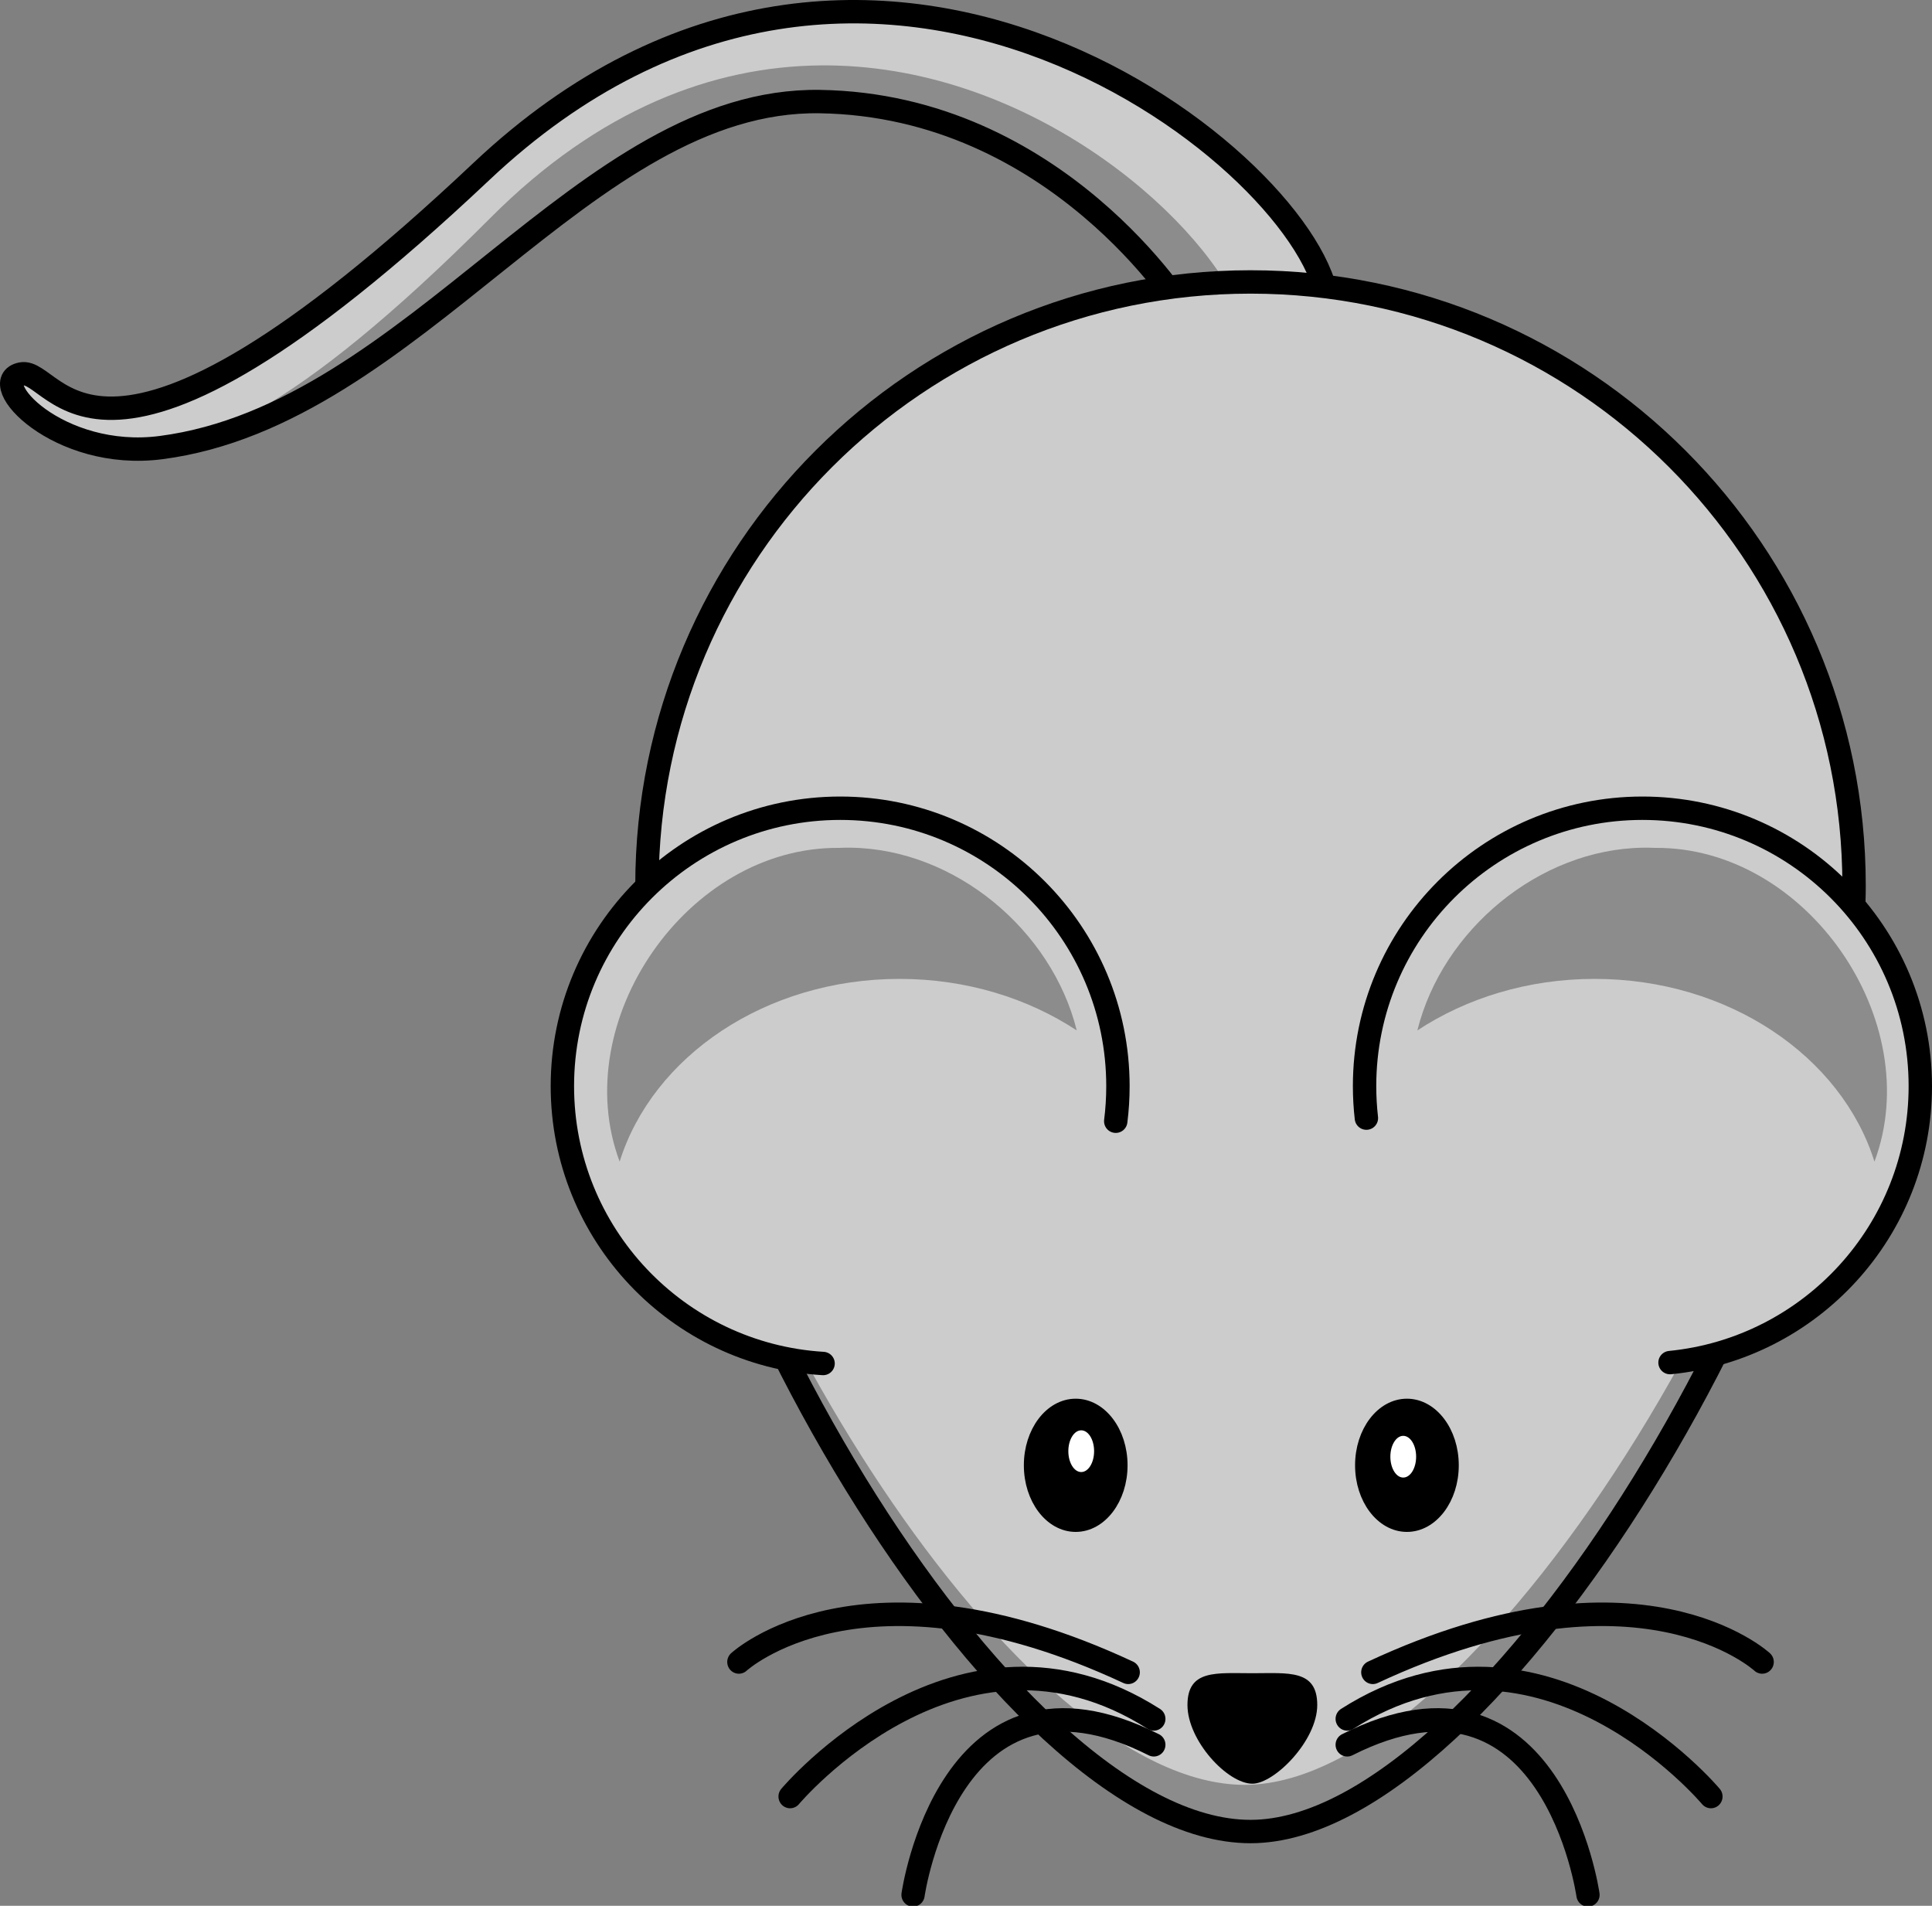 <?xml version="1.0" encoding="UTF-8" standalone="no"?>
<!-- Created with Inkscape (http://www.inkscape.org/) -->
<svg xmlns:svg="http://www.w3.org/2000/svg" xmlns="http://www.w3.org/2000/svg" xmlns:dc="http://purl.org/dc/elements/1.1/" xmlns:cc="http://web.resource.org/cc/" xmlns:rdf="http://www.w3.org/1999/02/22-rdf-syntax-ns#" version="1.0" width="330.479" height="325.951" id="svg2">
  <rect width="100%" height="100%" fill="#808080" stroke="none"/>
  <defs id="defs4"/>
  <path d="M 227.127,51.998 C 225.239,28.706 149.066,-33.617 82.337,29.335 C 15.608,92.287 9.942,62.7 3.647,63.959 C -2.648,65.218 9.913,78.852 27.569,76.549 C 71.006,70.884 99.964,16.745 140.253,17.374 C 180.851,18.009 202.576,53.257 202.576,53.257 L 227.127,51.998 z" id="path3264" style="fill:#cccccc;fill-opacity:1;fill-rule:evenodd;stroke:#000000;stroke-width:4;stroke-linecap:butt;stroke-linejoin:miter;stroke-miterlimit:4;stroke-dasharray:none;stroke-opacity:1"/>
  <path d="M 140.188,11.188 C 122.133,11.396 102.598,18.507 83.906,37.25 C 66.697,54.507 54.027,64.418 44.562,69.875 L 44.562,71.812 C 79.09,57.164 105.448,16.831 140.25,17.375 C 180.848,18.009 202.562,53.25 202.562,53.25 L 212,52.781 C 204.717,36.291 175.215,10.783 140.188,11.188 z" id="path2407" style="fill:#000000;fill-opacity:0.314;fill-rule:evenodd;stroke:none;stroke-width:4;stroke-linecap:butt;stroke-linejoin:miter;stroke-miterlimit:4;stroke-dasharray:none;stroke-opacity:1"/>
  <path d="M 317.149,151.462 C 317.149,208.452 255.331,313.249 213.907,313.249 C 171.322,313.249 110.666,208.452 110.666,151.462 C 110.666,94.473 156.918,48.221 213.907,48.221 C 270.896,48.221 317.149,94.473 317.149,151.462 z" id="path2383" style="fill:#cccccc;fill-opacity:1;fill-rule:nonzero;stroke:#000000;stroke-width:4;stroke-linecap:round;stroke-linejoin:miter;stroke-miterlimit:4;stroke-dasharray:none;stroke-opacity:1"/>
  <path d="M 315.761,134.607 C 316.009,137.526 316.136,140.468 316.136,143.451 C 316.136,200.44 254.341,305.264 212.917,305.264 C 174.077,305.264 120.186,218.084 111.011,159.514 C 116.122,217.761 173.269,313.264 213.917,313.264 C 255.341,313.264 317.136,208.44 317.136,151.451 C 317.136,145.712 316.663,140.092 315.761,134.607 z" id="path3397" style="fill:#000000;fill-opacity:0.314;fill-rule:nonzero;stroke:none;stroke-width:4;stroke-linecap:round;stroke-linejoin:miter;stroke-miterlimit:4;stroke-dasharray:none;stroke-opacity:1"/>
  <path d="M 285.667,233.045 C 309.697,230.68 328.479,210.412 328.479,185.764 C 328.479,159.528 307.184,138.232 280.948,138.232 C 254.712,138.232 233.417,159.528 233.417,185.764 C 233.417,187.608 233.525,189.443 233.729,191.232" id="path2386" style="fill:#cccccc;fill-opacity:1;fill-rule:nonzero;stroke:#000000;stroke-width:4;stroke-linecap:round;stroke-linejoin:miter;stroke-miterlimit:4;stroke-dasharray:none;stroke-opacity:1"/>
  <path d="M 190.854,191.764 C 191.101,189.802 191.229,187.792 191.229,185.764 C 191.229,159.528 169.965,138.232 143.729,138.232 C 117.494,138.232 96.198,159.528 96.198,185.764 C 96.198,211.02 115.913,231.692 140.792,233.201" id="path2388" style="fill:#cccccc;fill-opacity:1;fill-rule:nonzero;stroke:#000000;stroke-width:4;stroke-linecap:round;stroke-linejoin:miter;stroke-miterlimit:4;stroke-dasharray:none;stroke-opacity:1"/>
  <path d="M 225.322,291.604 C 225.322,297.731 217.987,305.066 214.222,305.066 C 209.984,305.066 203.122,297.731 203.122,291.604 C 203.122,285.477 208.095,286.172 214.222,286.172 C 220.349,286.172 225.322,285.477 225.322,291.604 z" id="path2390" style="fill:#000000;fill-opacity:1;fill-rule:nonzero;stroke:none;stroke-width:2;stroke-linecap:round;stroke-linejoin:miter;stroke-miterlimit:4;stroke-opacity:1"/>
  <path d="M 191.874,250.612 C 191.876,256.351 188.352,261.004 184.005,261.004 C 179.658,261.004 176.134,256.351 176.136,250.612 C 176.134,244.874 179.658,240.22 184.005,240.22 C 188.352,240.22 191.876,244.874 191.874,250.612 z" id="path2397" style="fill:#000000;fill-opacity:1;fill-rule:nonzero;stroke:#000000;stroke-width:2;stroke-linecap:round;stroke-linejoin:miter;stroke-miterlimit:4;stroke-dasharray:none;stroke-opacity:1"/>
  <path d="M 248.531,250.612 C 248.533,256.351 245.009,261.004 240.662,261.004 C 236.315,261.004 232.791,256.351 232.793,250.612 C 232.791,244.874 236.315,240.22 240.662,240.22 C 245.009,240.22 248.533,244.874 248.531,250.612 z" id="path2399" style="fill:#000000;fill-opacity:1;fill-rule:nonzero;stroke:#000000;stroke-width:2;stroke-linecap:round;stroke-linejoin:miter;stroke-miterlimit:4;stroke-dasharray:none;stroke-opacity:1"/>
  <path d="M 187.152,248.197 C 187.153,250.167 186.167,251.764 184.949,251.764 C 183.732,251.764 182.745,250.167 182.746,248.197 C 182.745,246.227 183.732,244.629 184.949,244.629 C 186.167,244.629 187.153,246.227 187.152,248.197 L 187.152,248.197 z" id="path2401" style="fill:#ffffff;fill-opacity:1;fill-rule:nonzero;stroke:none;stroke-width:2;stroke-linecap:round;stroke-linejoin:miter;stroke-miterlimit:4;stroke-dasharray:none;stroke-opacity:1"/>
  <path d="M 242.236,249.141 C 242.236,251.111 241.25,252.708 240.032,252.708 C 238.815,252.708 237.828,251.111 237.829,249.141 C 237.828,247.171 238.815,245.574 240.032,245.574 C 241.25,245.574 242.236,247.171 242.236,249.141 L 242.236,249.141 z" id="path2403" style="fill:#ffffff;fill-opacity:1;fill-rule:nonzero;stroke:none;stroke-width:2;stroke-linecap:round;stroke-linejoin:miter;stroke-miterlimit:4;stroke-dasharray:none;stroke-opacity:1"/>
  <path d="M 281.073,144.982 C 263.244,145.233 246.716,159.077 242.448,176.232 C 250.829,170.719 261.346,167.42 272.761,167.42 C 295.701,167.42 315.002,180.691 320.636,198.67 C 329.608,174.713 309.074,144.808 283.136,145.014 C 282.445,144.982 281.76,144.973 281.073,144.982 z" id="path2427" style="fill:#000000;fill-opacity:0.314;fill-rule:nonzero;stroke:none;stroke-width:2;stroke-linecap:round;stroke-linejoin:miter;stroke-miterlimit:4;stroke-dasharray:none;stroke-opacity:1"/>
  <g transform="matrix(1.392,0,0,1.406,-239.247,-659.885)" id="g3221" style="stroke:#000000;stroke-width:2.86;stroke-linecap:round;stroke-miterlimit:4;stroke-dasharray:none;stroke-opacity:1">
    <path d="M 340.571,672.761 C 373.306,657.652 388.415,671.502 388.415,671.502" id="path2445" style="fill:none;fill-opacity:0.75;fill-rule:evenodd;stroke:#000000;stroke-width:2.86;stroke-linecap:round;stroke-linejoin:miter;stroke-miterlimit:4;stroke-dasharray:none;stroke-opacity:1"/>
    <path d="M 337.424,678.426 C 361.345,663.318 382.12,687.869 382.12,687.869" id="path2447" style="fill:none;fill-opacity:0.75;fill-rule:evenodd;stroke:#000000;stroke-width:2.86;stroke-linecap:round;stroke-linejoin:miter;stroke-miterlimit:4;stroke-dasharray:none;stroke-opacity:1"/>
    <path d="M 337.424,681.574 C 362.604,668.984 367.011,699.83 367.011,699.83" id="path2449" style="fill:none;fill-opacity:0.75;fill-rule:evenodd;stroke:#000000;stroke-width:2.86;stroke-linecap:round;stroke-linejoin:miter;stroke-miterlimit:4;stroke-dasharray:none;stroke-opacity:1"/>
  </g>
  <g transform="matrix(-1.392,0,0,1.406,667.061,-659.885)" id="g3384" style="stroke:#000000;stroke-width:2.86;stroke-linecap:round;stroke-miterlimit:4;stroke-dasharray:none;stroke-opacity:1">
    <path d="M 340.571,672.761 C 373.306,657.652 388.415,671.502 388.415,671.502" id="path3386" style="fill:none;fill-opacity:0.75;fill-rule:evenodd;stroke:#000000;stroke-width:2.86;stroke-linecap:round;stroke-linejoin:miter;stroke-miterlimit:4;stroke-dasharray:none;stroke-opacity:1"/>
    <path d="M 337.424,678.426 C 361.345,663.318 382.12,687.869 382.12,687.869" id="path3388" style="fill:none;fill-opacity:0.75;fill-rule:evenodd;stroke:#000000;stroke-width:2.86;stroke-linecap:round;stroke-linejoin:miter;stroke-miterlimit:4;stroke-dasharray:none;stroke-opacity:1"/>
    <path d="M 337.424,681.574 C 362.604,668.984 367.011,699.83 367.011,699.83" id="path3390" style="fill:none;fill-opacity:0.75;fill-rule:evenodd;stroke:#000000;stroke-width:2.86;stroke-linecap:round;stroke-linejoin:miter;stroke-miterlimit:4;stroke-dasharray:none;stroke-opacity:1"/>
  </g>
  <path d="M 145.558,144.982 C 163.387,145.233 179.915,159.077 184.183,176.232 C 175.802,170.719 165.285,167.42 153.87,167.42 C 130.93,167.42 111.629,180.691 105.995,198.67 C 97.023,174.713 117.557,144.808 143.495,145.014 C 144.185,144.982 144.871,144.973 145.558,144.982 z" id="path3405" style="fill:#000000;fill-opacity:0.314;fill-rule:nonzero;stroke:none;stroke-width:2;stroke-linecap:round;stroke-linejoin:miter;stroke-miterlimit:4;stroke-dasharray:none;stroke-opacity:1"/>
</svg>
